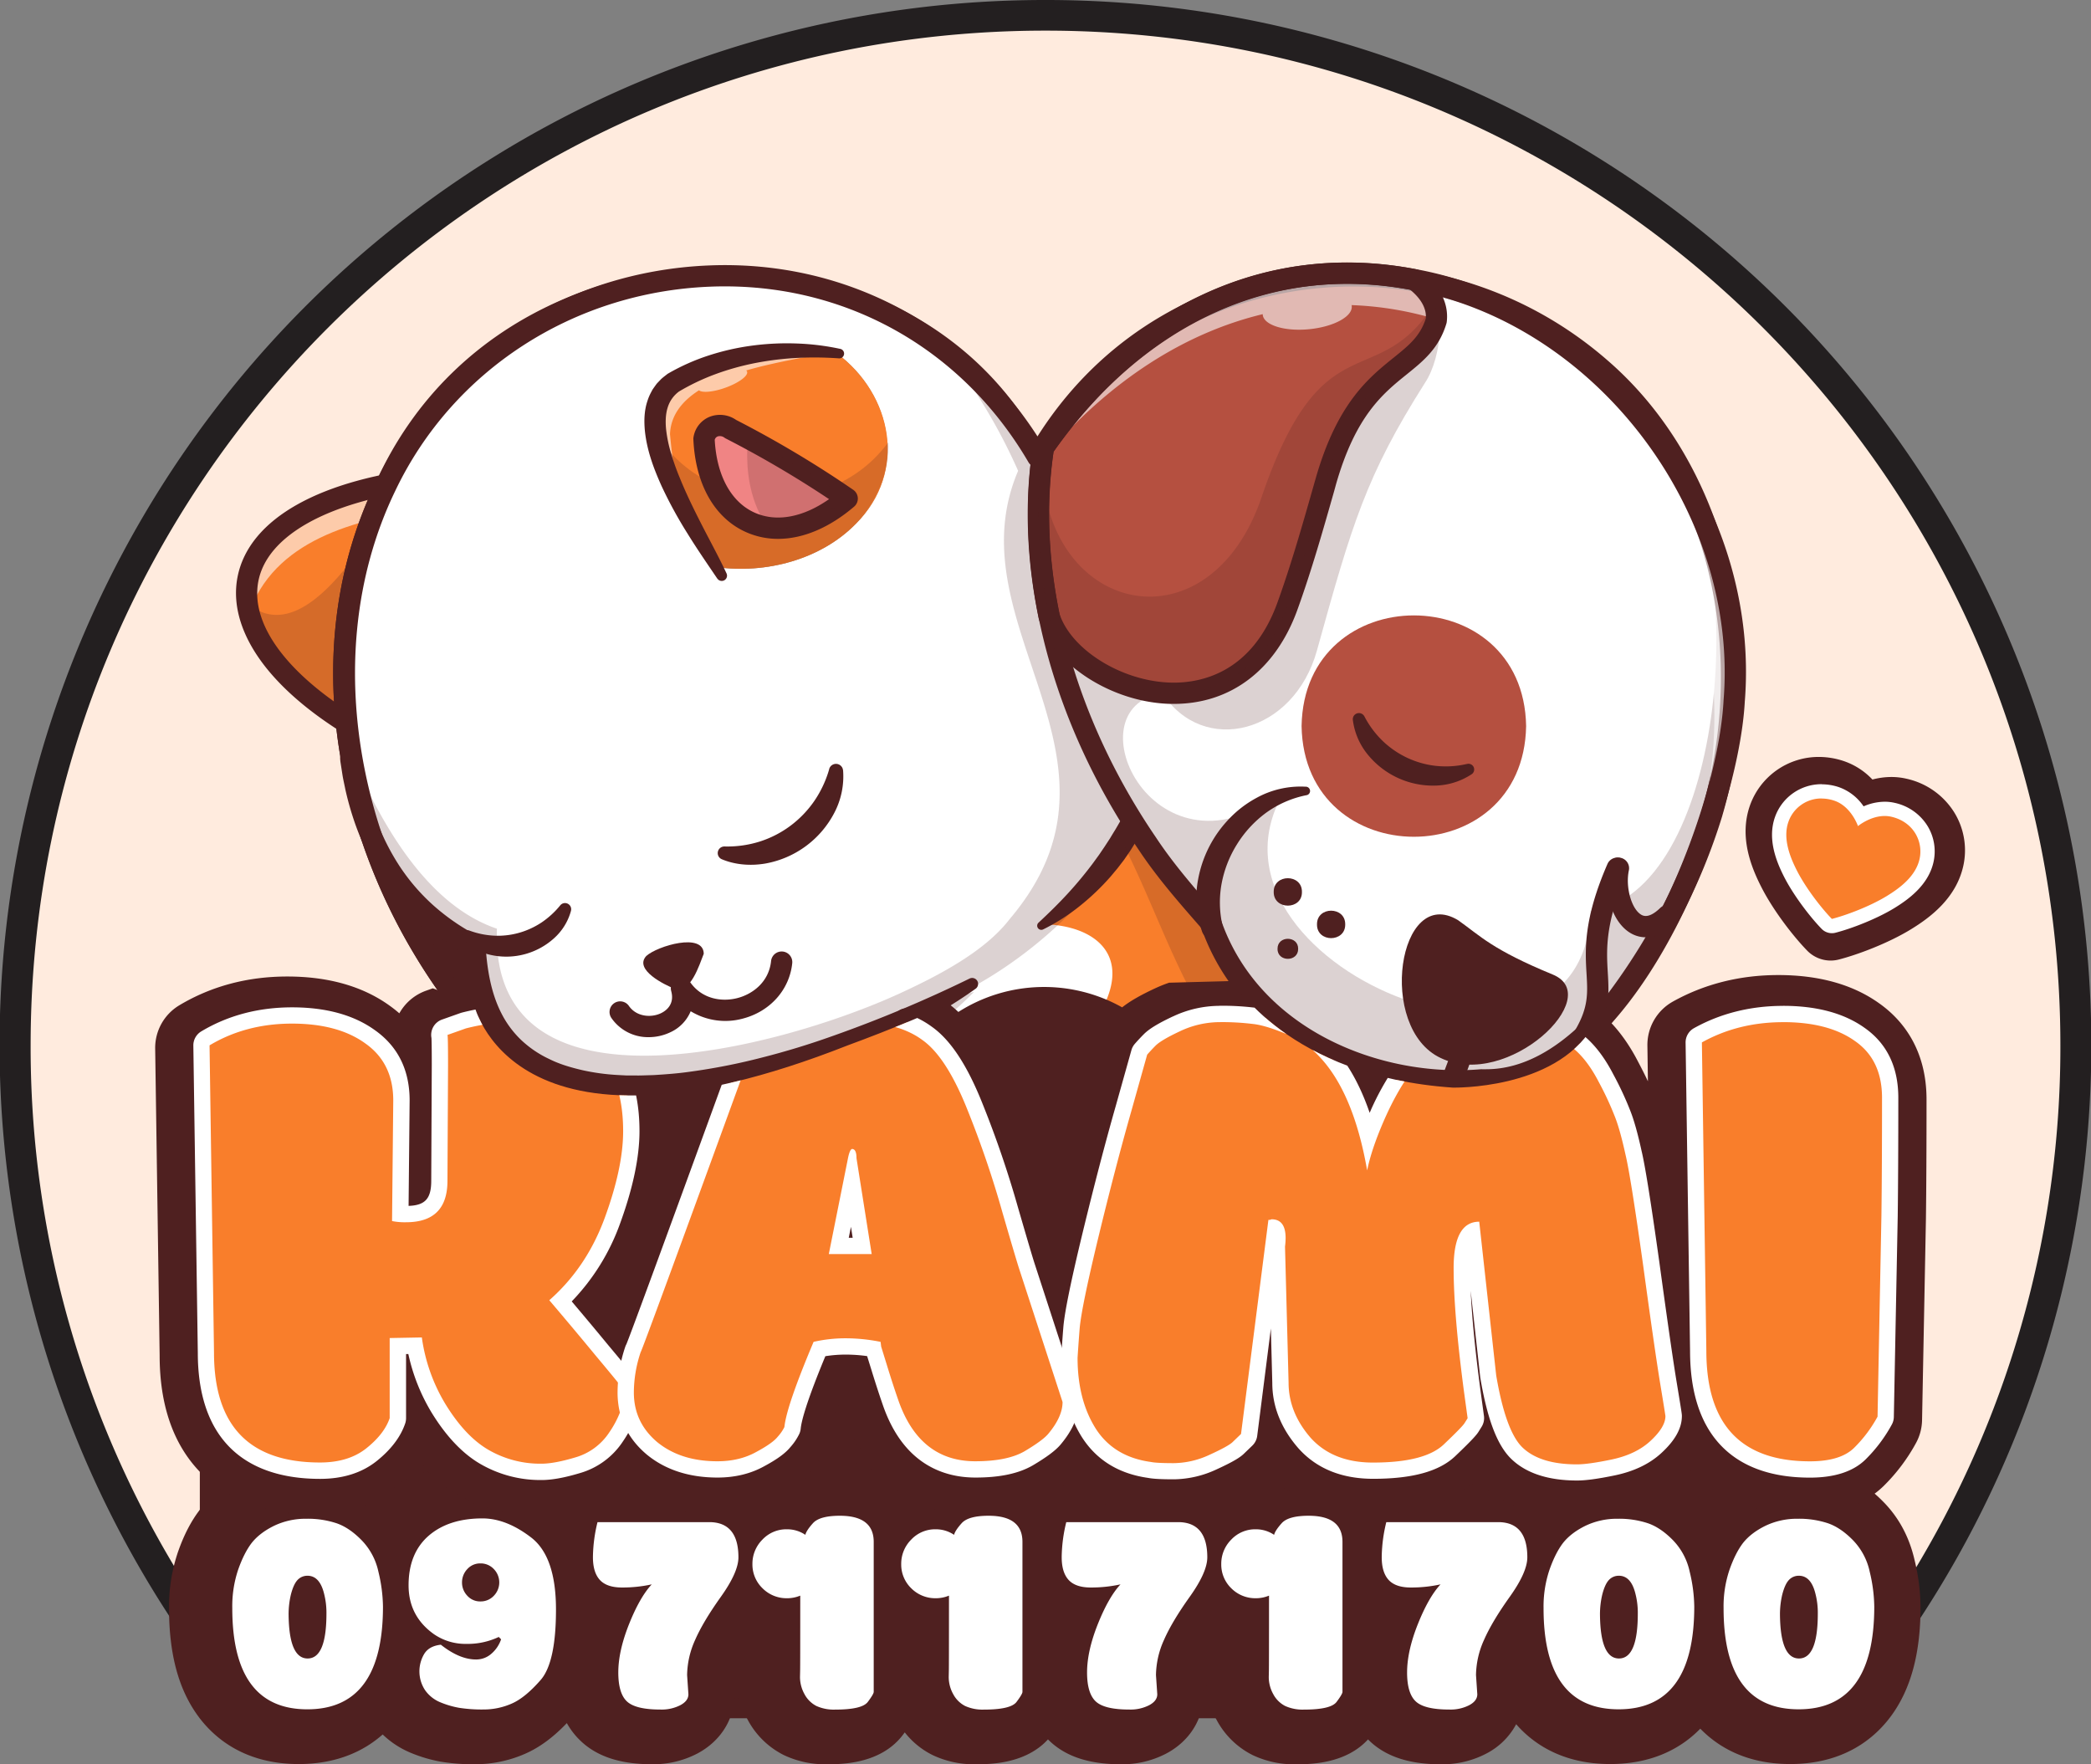 <?xml version="1.0" encoding="iso-8859-1"?>
<svg xmlns="http://www.w3.org/2000/svg" xmlns:xlink="http://www.w3.org/1999/xlink" viewBox="0 0 1464.35 1235.46">
  <rect x="0" y="0" width="1464.35" height="1235.46" fill="#808080" stroke="none"/>
  <defs>
    <style>.cls-1{fill:none;}.cls-2{fill:#ffebde;}.cls-3{fill:#231f20;}.cls-4{fill:#4f2020;}.cls-5{fill:#f97e2b;}.cls-6{fill:#fff;}.cls-11,.cls-7,.cls-8{isolation:isolate;}.cls-7{opacity:0.21;}.cls-8{opacity:0.6;}.cls-9{fill:#8c8c8c;}.cls-10{fill:#ffa86e;}.cls-11{opacity:0.2;}.cls-12{fill:#b55040;}.cls-13{fill:#f08484;}.cls-14{clip-path:url(#clip-path);}</style>
    <clipPath id="clip-path">
      <path class="cls-1" d="M331.61,702.21S356.19,825.8,593.84,732c0,0,68.72-24.94,91.21-40.25L863.27,687s38.53,66.76,154.1,74.65c0,0,71.07,1.68,97.63-42.11a402.47,402.47,0,0,0,43.56-67.66l129.67,1.62,223.4,173.38-153.14,327.34-746,109.92L89.92,1245,44,994.25,63.59,607.36Z"></path>
    </clipPath>
  </defs>
  <g id="Layer_2" data-name="Layer 2">
    <g id="Layer_1-2" data-name="Layer 1">
      <path class="cls-2" d="M166.86,1173.71a10.72,10.72,0,0,1-8.53-4.22,721.5,721.5,0,1,1,1238.6-718.14A720.62,720.62,0,0,1,1306,1169.49a10.72,10.72,0,0,1-8.52,4.22Z"></path>
      <path class="cls-3" d="M732.18,21.45c392.52,0,710.73,318.2,710.73,710.73A707.57,707.57,0,0,1,1297.5,1163H166.86A707.51,707.51,0,0,1,21.45,732.18c0-392.53,318.2-710.73,710.73-710.73m0-21.45A731.91,731.91,0,0,0,149.81,1176a21.44,21.44,0,0,0,17.05,8.44H1297.5a21.46,21.46,0,0,0,17-8.44A731.95,731.95,0,0,0,732.18,0Z"></path>
      <path class="cls-4" d="M1282,667a17.24,17.24,0,0,1-12.27-5.18c-9.2-9.44-22.84-26.9-31-42.89-6.71-13.09-14.82-32.81-7.88-52.77a45.34,45.34,0,0,1,42.86-30.3,49.65,49.65,0,0,1,15.76,2.62,44.3,44.3,0,0,1,20,14,47.08,47.08,0,0,1,15.09-2.6,41.29,41.29,0,0,1,9.24,1c29.29,6.75,40.19,33,35.57,54.19-4.48,20.65-21.69,33.24-34.24,40.92-15.32,9.37-36.06,17.14-48.84,20.41A17.28,17.28,0,0,1,1282,667Z"></path>
      <path class="cls-4" d="M1282,672.68a23,23,0,0,1-16.37-6.91c-9.49-9.74-23.56-27.75-32-44.28-7.18-14-15.85-35.23-8.18-57.26a51.05,51.05,0,0,1,48.26-34.15,55.19,55.19,0,0,1,17.57,2.92,49.48,49.48,0,0,1,20,12.9,51.81,51.81,0,0,1,13.25-1.77,46.9,46.9,0,0,1,10.53,1.19,52.72,52.72,0,0,1,33.34,23.31,50.52,50.52,0,0,1,6.54,37.67c-5,22.8-23.4,36.37-36.85,44.59-15.83,9.68-37.23,17.71-50.42,21.08A22.84,22.84,0,0,1,1282,672.68Zm-8.32-108.33a16.56,16.56,0,0,0-15.9,11.14c-2.51,7.22-.44,17.16,6.33,30.38,5.3,10.37,14.2,22.55,21.53,31,10.68-3.4,24.62-9.16,34.55-15.23,12.67-7.75,19.62-15.15,21.24-22.63,1.76-8.08-2.52-17.65-14.08-20.31a12.55,12.55,0,0,0-2.84-.32c-6.08,0-12.34,4-14.24,5.53l-12.78,10.67-5.27-15.82c-1-2.89-5.21-11.07-11.83-13.28a21.22,21.22,0,0,0-6.71-1.15Z"></path>
      <path class="cls-5" d="M1282.85,648.54a5,5,0,0,1-3.57-1.51c-7.75-7.95-18.93-22.51-25.3-34.94-5-9.78-11.11-24.37-6.31-38.16a29.52,29.52,0,0,1,27.93-19.71,33.16,33.16,0,0,1,10.57,1.77c8.76,2.92,14.16,10.06,17,15.19a34.88,34.88,0,0,1,16.64-4.73,25.58,25.58,0,0,1,5.82.66c19.29,4.44,26.5,21.55,23.5,35.39-3.1,14.26-15.92,23.53-25.3,29.26-11.91,7.29-29,13.88-39.8,16.63A5.17,5.17,0,0,1,1282.85,648.54Z"></path>
      <path class="cls-6" d="M1275.6,559.21a28.11,28.11,0,0,1,9,1.51c11.89,4,16.56,17.79,16.56,17.79s8.47-7.07,18.71-7.07a20.72,20.72,0,0,1,4.7.53c15.29,3.52,22.42,17.13,19.74,29.47s-14.13,20.64-23,26.07c-12.08,7.38-28.93,13.62-38.43,16-6.85-7-18-21.13-24.43-33.73-4.74-9.27-10.14-22.46-6-34.25a24.39,24.39,0,0,1,23.22-16.36m0-10h0A34.51,34.51,0,0,0,1243,572.29c-5.43,15.59,1.16,31.48,6.59,42.07,6.59,12.88,18.14,27.93,26.15,36.15a10,10,0,0,0,7.15,3,9.82,9.82,0,0,0,2.46-.31c11.13-2.84,28.84-9.66,41.17-17.2,10.16-6.21,24.07-16.33,27.57-32.46a34.1,34.1,0,0,0-4.42-25.44,36,36,0,0,0-22.83-15.87,30.89,30.89,0,0,0-6.94-.78,37.7,37.7,0,0,0-14.81,3.23,34.91,34.91,0,0,0-17.3-13.44,38.14,38.14,0,0,0-12.15-2Z"></path>
      <rect class="cls-4" x="139.94" y="939.7" width="1170.7" height="263.59"></rect>
      <path class="cls-5" d="M305,334.35A1394.24,1394.24,0,0,0,268.49,521c-8.11-4.36-17.15-9.68-26.34-15.67v0C115.65,423,172.79,347.77,305,334.35Z"></path>
      <g class="cls-7">
        <path class="cls-4" d="M305,334.35A1394.24,1394.24,0,0,0,268.49,521c-8.11-4.36-17.15-9.68-26.34-15.67v0c-30.82-20.47-65-48.64-70.44-84,43.23,38.65,90.21-54.09,112-83.44C291.16,336.4,298.34,335.28,305,334.35Z"></path>
      </g>
      <path class="cls-4" d="M679,924.43c-27.08,0-59.55-13.35-87.24-24.73-6.37-2.62-12.39-5.09-18-7.27a7.45,7.45,0,0,1-4.74-6.51,40.78,40.78,0,0,1,12.21-31,42,42,0,0,1,31.94-12.65,7.44,7.44,0,0,1-.83,14.86,27.2,27.2,0,0,0-20.57,8.29,26.82,26.82,0,0,0-7.71,15c4.29,1.71,8.75,3.54,13.39,5.45C633.32,900.68,678,919,700.92,904.1c10.71-7,16.46-21.65,17.09-43.66a7.44,7.44,0,0,1,14.87.43c-.77,27.18-8.8,45.92-23.85,55.7C700.42,922.16,690.19,924.43,679,924.43Z"></path>
      <g class="cls-8">
        <path class="cls-6" d="M305,334.35c-1.95,7.35-3.87,14.72-5.71,22.08-50.43,7.39-108.13,21.64-125.44,74.54C153.24,364.43,249.35,341.81,305,334.35Z"></path>
      </g>
      <path class="cls-4" d="M268.6,528.39a7.39,7.39,0,0,1-3.43-.83c-35-18.22-61.51-38.35-78.72-59.83-17-21.3-24-43.25-20.14-63.46C174.18,363.19,224.52,335,304.4,327a7.44,7.44,0,0,1,7.94,9.33A1393.13,1393.13,0,0,0,276,521.88a7.44,7.44,0,0,1-7.38,6.51ZM295.18,343c-65.72,8.51-108.13,32.13-114.26,64.08-6.21,32.38,24.18,70.18,81.69,102.21A1409.32,1409.32,0,0,1,295.18,343Z"></path>
      <path class="cls-4" d="M1198.23,571.36c-62,203.06-267.21,314-462.72,363.85a109.58,109.58,0,0,1-44.46-5.56c-124.84-42.21-250.67-93.3-338.32-191.48,0,0,0,0,0,0h0c-53.27-57.68-93.65-128.2-107-205.91-1.55-8.91-2.72-18-3.54-27-5.06-56.07,3.5-113.86,27.85-164.77,84.85-178.17,348-206.44,456.53-20.57,0,0,0-.07,0-.09,84.21-147.08,281.13-165.7,399.26-57.33C1209.23,338.89,1229.86,465.88,1198.23,571.36Z"></path>
      <path class="cls-4" d="M717.67,942.67a7.24,7.24,0,0,1-1.9-.25C553.42,899.59,429.33,832.42,347,742.76,296.15,690.08,259.11,622.27,242.8,552c-17.66-76.1-10.54-150.3,20.57-214.59C289.76,279.26,335,235.1,394.24,209.68c54.15-23.25,116-28.78,174.25-15.6,54.07,12.25,100.16,39.3,133.27,78.23,35.81,42.11,54.46,96.76,54.07,158.27,42.17,31,56.85,86.16,38.92,146.07,89.88,54.47,181.36,119.48,272,193.31a7.43,7.43,0,0,1,.28,11.29c-75.4,67.94-240.54,151.39-348.7,161.39ZM505.35,202c-87.27,0-182.68,40.67-228.47,141.58a.89.89,0,0,1-.08.17c-57.86,119.47-24.56,279.34,81,388.79,80.32,87.42,201.57,153,360.5,195.13,102.33-10,256.27-86.77,332.25-151.74C961,703.49,870.68,639.73,782.06,586.37a7.44,7.44,0,0,1-3.22-8.72c14.85-44.72,13.53-104.22-34.69-137.12a7.47,7.47,0,0,1-3.25-6.29c2.67-136.42-89-206-175.7-225.64A271.86,271.86,0,0,0,505.35,202Z"></path>
      <path class="cls-6" d="M1062,775.73c-76,68.43-239.58,149.75-344.3,159.5-134.67-35.4-270.95-95-364.92-197.06,0,0,0,0,0,0h0c-13.56-20.65-18.54-48.94-20.18-75.35-51.06-24.45-80-76.1-86.85-130.54-.42-2.46-.93-5.53-1.26-8h0c-9.06-62-1.47-127,25.59-183.7,108.35-231.41,483.69-179.87,478.24,93.86C796,466.92,803.66,526.16,785.79,580,882.49,638.21,974.36,704.39,1062,775.73Z"></path>
      <path class="cls-9" d="M599.3,366.79C574.63,392,536.17,402,501.53,397.13c-16.07-29.87-66.4-103.45-30.09-129.18,34.78-20.61,78.1-25.56,114.45-20.59C624.87,276,635.44,331,599.3,366.79Z"></path>
      <path class="cls-5" d="M972,705.49C944.23,772,857.79,842.37,787.46,793.36c-31.77-24.18-30-61.7-12.33-93.73,13.89-34-11.33-51.5-43.81-52.36a291,291,0,0,0,57.35-65.57Q883.14,638.82,972,705.49Z"></path>
      <path class="cls-5" d="M725.34,860.66c-2.7,94.8-94.2,46.05-149,24.83-1.13-19.68,16.84-36.85,36.31-35.77,14.6.65,27.07,10.14,40.52,15.85C676.17,875.33,703.57,873.17,725.34,860.66Z"></path>
      <path class="cls-4" d="M808.18,562a138.68,138.68,0,0,1-12.72,27.48c-1.32,2.17-2.66,4.31-4,6.43l-4.3,6.24-4.62,6L777.65,614a168.31,168.31,0,0,1-21.85,20.79,138.74,138.74,0,0,1-25.26,16.07,2.89,2.89,0,0,1-3.24-4.72v0c7.09-6.59,13.9-13.24,20.3-20.2a269.54,269.54,0,0,0,18-21.7l4.12-5.67,3.93-5.79,3.81-5.85c1.19-2,2.4-4,3.65-6,4.76-8,9.11-16.23,13.33-24.59l0,0a7.46,7.46,0,0,1,13.74,5.7Z"></path>
      <path class="cls-10" d="M593.12,349.14a739.86,739.86,0,0,0-81.56-48.66c-7.18-5.11-16.91-2.28-18.62,6.87C495.66,368.36,546,389.54,593.12,349.14Z"></path>
      <g class="cls-11">
        <path class="cls-4" d="M1037.66,756.14C959.5,694,878.05,635.92,792.74,584.2c-1.73-3.56-3.44-7.09-5.15-10.66,16-52.62,6.1-107.88-39.34-139.19a294,294,0,0,0-7.44-65.53,607.54,607.54,0,0,0,20.57,146.41c-25.44-55.84-26.76-116.63-29.26-176.76C721.48,300.67,688.51,268,663,246.34a393.78,393.78,0,0,1,50,83.38c-46.26,108.35,89.73,201.09-5.84,313.81-17.6,23.05-50.67,40-77,52.14C546.21,734.21,342.74,788.45,348,650.36,295.2,632.54,262.5,567.74,244.4,524.17c.34,2.48.86,5.55,1.27,8,11.58,77.64,54.83,148.15,107,205.91v0s0,0,0,0c93.93,102,230.31,161.68,364.92,197.06C822,925.59,986,844.12,1062,775.71Q1049.86,765.86,1037.66,756.14ZM917.29,821.67c-42.24,27-102.6,57-152.61,38.22-38.62-23.14-23.2-79.83-48.68-112.12,4.61,51.45-13.88,121.18-78.85,109.87-29.35-6.8-63.52-16.66-89.64-34.72-19.3-13.36-15-43.21,7.39-50.36a312.56,312.56,0,0,0,127.23-77.95c-5.9,1.62-11.74,3.33-17.58,5.1,49.59-23.31,92.5-61,123-106.75,34,67.41,53.36,151.2,126.55,187.23C930.41,788.52,932.28,811.14,917.29,821.67Z"></path>
      </g>
      <path class="cls-6" d="M1214.45,491.1c-7.6,87.27-47,170.75-105.2,235.8-17.15,20.67-44.46,26.56-72.19,28.79C959.48,762.15,875,723.48,848.25,647.55c-14.27-18.66-31.94-36.2-45.09-57.07-53.55-79.94-90.38-183.84-70.78-279.43,61-87.74,156.43-135.67,258.27-115.1l0,0C1128.15,215.09,1225.69,354.39,1214.45,491.1Z"></path>
      <g class="cls-11">
        <path class="cls-4" d="M1214.45,491.1c-16.33,138.5-101.29,318.76-265.29,253.3-45.52-15.29-86.48-53.62-101.64-99-73.25-74-155.76-246.32-106.67-345.84-19,87.7,44.94,155.78,113.22,72.34,29.74-39.58,44.32-91.76,84.11-121.2,20.44-14.84,51-26.39,54.37-54.69,22.64,12.24,17.32,54.3,5.3,72.23-41.22,65-51.06,98.9-75.55,187.2C906.06,514,842.72,529.6,814.08,485.48c-65.77,9.92-4.86,139.41,85.75,67.91C826.65,674.61,1107.93,788.13,1114,638c92.49-12.59,113.3-241.62,56.57-321.18C1202.36,366.37,1218.94,430.05,1214.45,491.1Z"></path>
      </g>
      <path class="cls-12" d="M1005.74,224.48c-11.5,37.93-53.39,28.57-77.4,112.89-8.33,29.28-16.53,58.53-26.88,87.18-36,99.62-150.75,58.7-166.9,6.92-7.48-36.38-9.63-73.29-5.17-109,57.42-111,175.42-144.16,261.24-126.54C999.93,203,1007,212.71,1005.74,224.48Z"></path>
      <path class="cls-4" d="M717.67,942.65a7.24,7.24,0,0,1-1.9-.25C553.41,899.57,429.32,832.39,347,742.74A412.65,412.65,0,0,1,290,668.07,407.58,407.58,0,0,1,242.8,552c-17.67-76.14-10.54-150.37,20.61-214.68C305.84,248.17,395,190.16,496.06,185.91c94.21-4,179.52,40.57,230.51,119.7,39.51-62.44,101.29-103.45,175.24-116,80.84-13.69,162.44,9.15,223.88,62.68C1208.63,323.92,1241,452,1206.21,571l0,.08c-29.6,96.9-95.64,183.68-191,251C931.44,881.09,826.23,923.9,719,942.54A7.9,7.9,0,0,1,717.67,942.65ZM507.59,200.55c-3.63,0-7.26.07-10.91.23-95.54,4-179.79,58.78-219.86,142.93-57.88,119.51-24.58,279.39,81,388.83C438.06,819.91,559.21,885.48,718,927.6c177.7-31.31,407.81-144.4,473.94-360.84,33.16-113.48,2.62-235.33-76-303.2-58.09-50.61-135.22-72.19-211.65-59.25C830.7,216.77,769.9,259.15,733.1,323.63a7.44,7.44,0,0,1-6.43,3.75h0a7.44,7.44,0,0,1-6.43-3.69C674.86,246,596,200.55,507.59,200.55Zm691.48,368.34h0Z"></path>
      <path class="cls-5" d="M599.41,366.79C574.75,392,536.28,402,501.65,397.13c-15.39-27.45-66.58-105.95-30.1-129.18C506.5,247.4,548.7,242.39,586,247.36,625.23,276.69,635.59,330.43,599.41,366.79Z"></path>
      <g class="cls-8">
        <path class="cls-6" d="M523.18,260.27c1,2.86-5.84,7.92-15.3,11.29-8.41,3-16.07,3.66-18.38,1.77-11.74,7.49-19.77,17.37-20.29,30.72q2.09,22.33,5.76,44.48c-8.48-24-30.91-61.85-3.42-80.54,32.85-19.48,73.32-25,108.33-21.34-14,3.39-36.33,6.68-57.31,12.78A1.83,1.83,0,0,1,523.18,260.27Z"></path>
      </g>
      <g class="cls-11">
        <path class="cls-4" d="M599.41,366.79C574.75,392,536.28,402,501.65,397.13c-17.9-29-34.45-59.15-41.56-92.57,35.73,56.15,122.82,59.05,162,5.09C622.85,330.47,614,351.69,599.41,366.79Z"></path>
      </g>
      <path class="cls-12" d="M911.51,508.47c1.76-103.34,155.5-103.34,157.25,0C1067,611.84,913.27,611.82,911.51,508.47Z"></path>
      <path class="cls-4" d="M502.31,405.16c-6.95-10.25-14.13-20.65-20.78-31.42a300.43,300.43,0,0,1-18.34-33.62c-5.26-11.77-10-24.13-11.53-38-.67-6.87-.67-14.29,1.85-21.65a32.84,32.84,0,0,1,2.27-5.38c.47-.87.89-1.76,1.42-2.6l1.72-2.43.88-1.2c.31-.38.66-.73,1-1.1l2.05-2.14c1.41-1.36,3-2.48,4.51-3.69a1.77,1.77,0,0,1,.24-.17l.22-.13a148.4,148.4,0,0,1,28.75-12.78A170.13,170.13,0,0,1,527,242a183.79,183.79,0,0,1,30.9-1.45,173.24,173.24,0,0,1,30.5,3.76,3.36,3.36,0,0,1-1,6.64h0a239.5,239.5,0,0,0-29.46-.29,210.87,210.87,0,0,0-29,3.57A182.39,182.39,0,0,0,501.1,262a154.86,154.86,0,0,0-25.82,12.31l.46-.3a21.68,21.68,0,0,0-8.09,11.16c-1.5,4.57-1.73,10-1.17,15.54A94.19,94.19,0,0,0,470,317.62a164.72,164.72,0,0,0,6.05,17c4.55,11.28,10,22.35,15.66,33.42s11.69,22,17.1,33.55a3.7,3.7,0,0,1-6.41,3.64Z"></path>
      <path class="cls-13" d="M593.23,349.16C512,416.57,474.08,301.1,502.54,297.84,535,308.74,564.16,330.88,593.23,349.16Z"></path>
      <path class="cls-4" d="M544.93,377.36A54.62,54.62,0,0,1,523,372.88c-22.37-9.68-36-33.45-37.42-65.2a6.92,6.92,0,0,1,.12-1.7A18.46,18.46,0,0,1,497,291.87a19.86,19.86,0,0,1,18.53,2.21,751.66,751.66,0,0,1,82,48.93,7.45,7.45,0,0,1,.63,11.78C580.76,369.65,562.26,377.36,544.93,377.36ZM500.53,308c1.38,25.34,11.7,44,28.42,51.21,15.17,6.56,33.62,3,51.65-9.66a734.17,734.17,0,0,0-72.32-42.46,8.91,8.91,0,0,1-.93-.57,5.21,5.21,0,0,0-4.81-.87A3.46,3.46,0,0,0,500.53,308Z"></path>
      <path class="cls-4" d="M1017,763.82a7.44,7.44,0,0,1-6.94-10.12c2.41-6.22,4.68-12.09,7.9-21.75a7.44,7.44,0,1,1,14.11,4.71c-3.1,9.3-5.23,14.91-8.13,22.41A7.44,7.44,0,0,1,1017,763.82Z"></path>
      <path class="cls-4" d="M454.32,726.32a31.15,31.15,0,0,1-26.12-13.38,7.44,7.44,0,0,1,12.22-8.5c5.33,7.66,15.51,8.38,22.38,5.15,3.07-1.44,9.93-5.84,7.25-15.55a7.44,7.44,0,0,1,13.26-6.25c8.65,12.32,22.79,13.84,33.14,11.15S538.42,688,540,673a7.44,7.44,0,1,1,14.81,1.53c-1.92,18.59-15.49,33.81-34.57,38.78a46.61,46.61,0,0,1-36.54-5.14,28,28,0,0,1-14.54,14.86A35.17,35.17,0,0,1,454.32,726.32Z"></path>
      <path class="cls-4" d="M683.21,692.43a336,336,0,0,1-45.65,27.35c-7.89,4.07-16,7.71-24.09,11.31-4.08,1.74-8.16,3.47-12.29,5.09s-8.25,3.29-12.41,4.82q-25,9.24-50.8,16.16a413.69,413.69,0,0,1-52.49,10.7c-8.87,1.29-17.86,2-26.87,2.59l-6.79.21c-2.26.08-4.53.12-6.8.06l-6.82-.08-6.84-.38A168.74,168.74,0,0,1,404,766.4l-3.4-.76-3.38-1-3.37-1a33.61,33.61,0,0,1-3.35-1.1l-6.64-2.46-6.49-3a90.72,90.72,0,0,1-23.67-16.36,85.12,85.12,0,0,1-16.93-23.5A107.43,107.43,0,0,1,328,690.41a162.51,162.51,0,0,1-2.75-27.4h0l4.08,6.38a165.59,165.59,0,0,1-35.63-24.16,155.06,155.06,0,0,1-27.87-32.92,176.34,176.34,0,0,1-18.28-38.84,212.18,212.18,0,0,1-5.69-20.59c-.68-3.47-1.53-7-2.06-10.42L239,537.3l-.4-2.58-.2-1.29c-.08-.67-.15-1.43-.19-2.14a7.41,7.41,0,0,1,14.71-1.64l.15,1a1.43,1.43,0,0,1,0,.42l.2,1.26.39,2.51.79,5c.52,3.35,1.3,6.53,1.93,9.8,1.46,6.46,3.2,12.85,5.28,19.11a162,162,0,0,0,16.73,35.57,140.64,140.64,0,0,0,25.22,29.81,151.16,151.16,0,0,0,32.42,22,7.49,7.49,0,0,1,4.08,6.21v.17h0c1,16.76,3.91,33.4,11.22,47.48a68.48,68.48,0,0,0,14,18.64,74.77,74.77,0,0,0,19.56,13.12c7.13,3.56,15,5.83,23,7.7a152.1,152.1,0,0,0,24.63,3.37l6.28.33,6.32,0c2.1.05,4.22,0,6.33-.08l6.34-.19c8.47-.51,17-1.15,25.43-2.36a433.05,433.05,0,0,0,50.49-9.94q25.05-6.36,49.5-15.11a904.5,904.5,0,0,0,95.76-40.17h0a4.16,4.16,0,0,1,4.27,7.11Z"></path>
      <path class="cls-4" d="M716.85,741.82c1.86,8.45,4.08,17.06,6,25.7s3.85,17.37,5.48,26.16,3,17.65,4,26.61a249.56,249.56,0,0,1,1.76,27.17,154.61,154.61,0,0,1-2,27.75c-1.66,9.3-4.31,18.84-9.69,27.7A49,49,0,0,1,712.19,915a43.73,43.73,0,0,1-14.09,7.87c-10.22,3.45-20.61,3.24-30.15,1.85a6,6,0,0,1-.61-.12l-.12,0a688,688,0,0,1-73.14-22.48,523.32,523.32,0,0,1-69.82-31.91c-22.44-12.46-44.07-26.81-63.41-44.12s-36.65-37.27-49.22-60.33a7.44,7.44,0,0,1,12.95-7.34v0c12.24,20.9,28.5,39.41,47,55.37a356.6,356.6,0,0,0,60.8,41.61A518,518,0,0,0,600.08,886a677,677,0,0,0,71.21,22.32l-.73-.15c7.86,1.26,15.68,1.31,22.32-.89s12-6.57,15.93-12.83,6.35-14,7.86-22.05a154.6,154.6,0,0,0,2.31-25c.28-17.08-1.15-34.47-3.09-51.86-.95-8.7-2.09-17.42-3.18-26.18s-2.29-17.53-2.89-26.59a3.56,3.56,0,0,1,7-1Z"></path>
      <g class="cls-8">
        <path class="cls-6" d="M1214.45,491.1c-2.13,46.34-21,99.42-40.68,140.47,88.36-213.61-55.57-411.85-227.26-417.9a2.47,2.47,0,0,1,.13.69c.71,7.28-12.66,14.51-29.87,16.19s-31.75-2.87-32.46-10.12c0-.15,0-.28,0-.43-53.22,12.81-106.77,45.27-154.89,102.32,47.86-96.44,160.19-146.7,261.22-126.39l0,0C1128.15,215.09,1225.69,354.39,1214.45,491.1Z"></path>
      </g>
      <path class="cls-4" d="M640.15,717.82a281.44,281.44,0,0,0-42,101.25,4.51,4.51,0,0,1-8.88-1.53,293.25,293.25,0,0,1,38.33-107.67h0a7.44,7.44,0,1,1,12.78,7.63C640.29,717.6,640.21,717.72,640.15,717.82Z"></path>
      <path class="cls-4" d="M452.58,669.48c-8.84,9.6,13,20.33,20,23,10.94,3.68,17.19-16.85,20.26-24.55C492.68,652.78,460.37,662.45,452.58,669.48Z"></path>
      <path class="cls-4" d="M1021,764.28C949,764.29,868.41,726.93,841.36,650l-1.66-1.9c-14.62-16.73-29.74-34-42.56-53.44-60.58-88.83-87.48-191.76-73.75-282.31a7.47,7.47,0,0,1,1.25-3.14c33.05-47.42,72.67-82.09,117.76-103,46.68-21.68,97.06-27.61,149.73-17.61,65.59,12.21,125.92,50.67,169.86,108.29,44.15,57.9,65.41,127,59.89,194.72-4.66,85.09-78.94,275.59-184.05,272C1032.31,764.05,1026.7,764.28,1021,764.28ZM737.85,316.33c-12.58,86.46,13.48,184.79,71.64,270.07,12.33,18.68,27.12,35.59,41.42,52l2.61,3a7.46,7.46,0,0,1,1.43,2.49c26.23,76.85,111.42,110.95,182.07,104.9a5.75,5.75,0,0,1,.93,0c.93,0,1.87,0,2.79,0,52.74,0,93.91-59.38,113.94-95.22,28.38-50.76,49.9-117.72,52.34-162.84,0-.07,0-.14,0-.21,10.8-131.73-88.87-263.29-217.66-287.26C891.53,184.65,802.26,224.81,737.85,316.33Z"></path>
      <path class="cls-4" d="M841.91,652.58A70,70,0,0,1,839,616.11a82.71,82.71,0,0,1,14.08-33.43,85.68,85.68,0,0,1,12.06-13.52,76.79,76.79,0,0,1,14.77-10.38,63.87,63.87,0,0,1,34.33-7.86,3,3,0,0,1,.41,6h0a72.4,72.4,0,0,0-28.15,12.38,79.11,79.11,0,0,0-20.3,22.09A79.53,79.53,0,0,0,855.47,619a72.78,72.78,0,0,0,.67,29.18l0,.09a7.45,7.45,0,0,1-14.25,4.27Z"></path>
      <path class="cls-4" d="M955.52,501.72a66.86,66.86,0,0,0,12.82,17.21,64.44,64.44,0,0,0,17.2,11.78,63.67,63.67,0,0,0,20.11,5.64,65.13,65.13,0,0,0,21.52-1.33l.12,0a4,4,0,0,1,3.15,7.28,48.17,48.17,0,0,1-25.16,7.85,58.91,58.91,0,0,1-47.45-21.76,47.64,47.64,0,0,1-10.43-24.29,4.3,4.3,0,0,1,8.06-2.48Z"></path>
      <path class="cls-4" d="M822.08,492.93l-2.26,0c-41-.92-82.36-27.48-92.25-59.22a5.68,5.68,0,0,1-.18-.71c-8.62-41.88-10-82.46-4-120.6a7.31,7.31,0,0,1,1.25-3.1c67.59-96.9,165.09-140.88,267.54-120.64a7.6,7.6,0,0,1,3,1.36c13.14,9.92,19.54,22.48,18,35.36a7,7,0,0,1-.27,1.29c-5.25,17.34-16.14,26.13-27.68,35.44-16.83,13.57-35.9,29-49.68,77.33L934.3,344c-7.79,27.38-15.84,55.69-25.73,83.06C893.4,469,862,492.93,822.08,492.93Zm-80.2-63.34c8.21,25.52,43.94,47.66,78.28,48.44,20.08.47,56.41-6.23,74.42-56,9.71-26.88,17.69-54.94,25.4-82.07l1.32-4.62c15.07-52.91,37-70.61,54.65-84.84,10.76-8.67,18.58-15,22.57-27.5.71-8.9-6-16.08-11-20.1-95.25-18.1-186.1,23.18-249.73,113.48C732.46,352.14,733.83,390.22,741.88,429.59Zm264-205.11h0Z"></path>
      <path class="cls-4" d="M1152.54,656.38a20.91,20.91,0,0,1-10.18-2.67c-14-7.77-19.7-30.7-16.21-47.24a7.44,7.44,0,1,1,14.56,3.07c-2.5,11.86,1.89,27.29,8.86,31.15,3.4,1.89,7.8.26,13.09-4.84A7.44,7.44,0,0,1,1173,646.56C1165.17,654.1,1158.16,656.37,1152.54,656.38Z"></path>
      <path class="cls-4" d="M1107.81,735.46a7.35,7.35,0,0,1-4-1.16,7.43,7.43,0,0,1-2.31-10.26c11-17.44,10.42-27.72,9.58-41.95-1-17-2.26-38.15,14.64-77.05A7.44,7.44,0,0,1,1139.4,611c-15.49,35.64-14.4,54-13.44,70.24.89,15.06,1.73,29.29-11.85,50.78A7.45,7.45,0,0,1,1107.81,735.46Z"></path>
      <path class="cls-4" d="M1021.19,644.46c15.55,11,23.61,20.46,66.2,38,37.32,15.32-31.73,81-78.45,58.46C964,719.91,979.33,618.92,1021.19,644.46Z"></path>
      <path class="cls-4" d="M892,624.62c-.18-12.82,19.94-12.82,19.76,0C912,637.41,891.83,637.41,892,624.62Z"></path>
      <path class="cls-4" d="M922.31,647.36c-.18-12.81,19.94-12.81,19.76,0C942.25,660.18,922.13,660.18,922.31,647.36Z"></path>
      <path class="cls-4" d="M894.67,664.46c-.13-9.36,14.57-9.36,14.44,0C909.24,673.81,894.54,673.81,894.67,664.46Z"></path>
      <g class="cls-11">
        <path class="cls-4" d="M593.23,349.16c-17.44,13.06-34,22.71-55.07,20.87-13-18.12-16.46-41.22-14.27-63.11A734.83,734.83,0,0,1,593.23,349.16Z"></path>
      </g>
      <g class="cls-11">
        <path class="cls-4" d="M1005.74,224.48c-11.5,37.93-53.39,28.57-77.4,112.89-8.33,29.28-16.53,58.53-26.88,87.18-36,99.62-150.75,58.7-166.9,6.92-7.48-36.38-9.63-73.29-5.17-109C731.53,432.25,847.74,456.1,883.9,347c42.71-124.27,79.89-70.63,120.42-133.91A24.63,24.63,0,0,1,1005.74,224.48Z"></path>
      </g>
      <path class="cls-4" d="M590.42,539.44a55,55,0,0,1-6.17,29.84,67.87,67.87,0,0,1-48.55,35.5c-10.2,1.68-20.89.86-30.21-3.06a4.65,4.65,0,0,1,1.87-8.94h.14a75.43,75.43,0,0,0,24.6-3.46,73,73,0,0,0,21.41-11A74.23,74.23,0,0,0,570.21,561a77.15,77.15,0,0,0,10.5-22.38l0-.15a4.95,4.95,0,0,1,9.67.93Z"></path>
      <path class="cls-4" d="M399.88,637.79a39.8,39.8,0,0,1-12,19.38,49.9,49.9,0,0,1-43.43,11.73,40.07,40.07,0,0,1-20.08-10.59,4.06,4.06,0,0,1,4.25-6.67l.16.06a58.41,58.41,0,0,0,17.57,3.56,55,55,0,0,0,17.1-2,56.32,56.32,0,0,0,15.62-7.13,60.29,60.29,0,0,0,13.18-12l.12-.15a4.31,4.31,0,0,1,7.5,3.8Z"></path>
      <path class="cls-4" d="M1340.66,1091.94c-3.69-15.8-11-29.32-21.69-40.17-9.76-10-20.51-17-31.94-21.06a102.29,102.29,0,0,0-34-5.38,89.11,89.11,0,0,0-39.34,8.8l-.12.06a86.52,86.52,0,0,0-22.54,15.67c-9.24-8.95-19.33-15.39-30-19.15a102.19,102.19,0,0,0-34-5.38,89.08,89.08,0,0,0-39.34,8.8l-.12.06a95.3,95.3,0,0,0-8.64,4.8,58.1,58.1,0,0,0-32.66-11.24c-.55,0-1.1,0-1.65,0H964.89a38.2,38.2,0,0,0-18.21,4.62c-9.35-5.66-21.35-9.1-36.19-9.1-15,0-27.52,3.16-37.32,9.43a62.55,62.55,0,0,0-21.94,3.94,59,59,0,0,0-29.19-8.85c-.55,0-1.1,0-1.65,0H740.77a38.2,38.2,0,0,0-18.21,4.62c-9.35-5.66-21.35-9.1-36.19-9.1-15,0-27.52,3.16-37.32,9.43a62.2,62.2,0,0,0-23.76,4.66c-10.06-8.57-24.31-14.09-43.11-14.09-15,0-27.52,3.16-37.32,9.43a62.55,62.55,0,0,0-21.94,3.94,59,59,0,0,0-29.19-8.85c-.55,0-1.1,0-1.65,0H412.46a38.24,38.24,0,0,0-29.62,14.06c-16.42-11-33.53-16.62-51-16.62-25.13,0-46.24,7.24-62.73,21.51a80.68,80.68,0,0,0-26.59-16,102.25,102.25,0,0,0-34-5.37,89.11,89.11,0,0,0-39.34,8.8l-.12.06c-11.83,5.81-21.51,13.4-28.78,22.58l-.38.48c-6.13,8-11.11,17.63-15.24,29.43a118.56,118.56,0,0,0-6.28,39.51c0,32.34,6.76,57.17,20.66,75.91,11.22,15.14,32.5,33.18,70.13,33.18,27.47,0,46.27-9.6,58.83-20.72A63,63,0,0,0,286.51,1227l.75.33a102.22,102.22,0,0,0,21.54,6.4l.08,0a138.17,138.17,0,0,0,23.82,1.76,86.89,86.89,0,0,0,34.91-7.27c10.05-4.36,19.7-11.43,29.35-21.53a52.56,52.56,0,0,0,10.52,13.25c11.49,10.47,27.58,15.55,49.18,15.55a66.37,66.37,0,0,0,31.72-7.51c16.3-8.64,26-24.11,26-41.45,0-.86,0-1.73-.09-2.59l-.79-11.71a26.73,26.73,0,0,1,2.36-8.4l.05-.09c.06-.16.14-.33.21-.49,0,3.82,0,5.24,0,5.75,0,.08-.1,4.55-.1,4.55,0,.27,0,.54,0,.81a62.45,62.45,0,0,0,7.83,30.39l.09.17a58,58,0,0,0,24.68,24l.22.11a67.21,67.21,0,0,0,29.87,6.48c10.42,0,38,0,53.56-20.55.45-.59.89-1.19,1.34-1.79a56.59,56.59,0,0,0,19.2,15.75l.22.11a67.21,67.21,0,0,0,29.87,6.48c9.86,0,35.1,0,51-17.42.63.63,1.28,1.26,1.95,1.87,11.49,10.47,27.58,15.55,49.18,15.55a66.37,66.37,0,0,0,31.72-7.51c16.3-8.64,26-24.11,26-41.45,0-.86,0-1.73-.09-2.59l-.79-11.71a26.73,26.73,0,0,1,2.36-8.4.36.36,0,0,0,0-.09l.22-.49c0,3.83,0,5.25,0,5.75,0,.08-.1,4.54-.1,4.54,0,.28,0,.55,0,.82a62.45,62.45,0,0,0,7.83,30.39l.09.17a58,58,0,0,0,24.68,24l.22.11a67.21,67.21,0,0,0,29.87,6.48c9.86,0,35.1,0,51-17.43.63.64,1.28,1.27,1.95,1.88,11.49,10.47,27.58,15.55,49.18,15.55a66.37,66.37,0,0,0,31.72-7.51,49.31,49.31,0,0,0,20.9-20.55c12,13.74,32.54,27.88,65.85,27.88,30.77,0,50.67-12,63.09-24.77,12.34,12.69,32.18,24.77,63,24.77,37.88,0,59.27-18.24,70.55-33.55,13.93-18.91,20.7-44,20.7-76.64A144.59,144.59,0,0,0,1340.66,1091.94Z"></path>
      <path class="cls-6" d="M166.74,1099.37q4.13-11.8,9.52-18.85,5.58-7.05,15.65-12a51.09,51.09,0,0,1,22.61-4.94,64.12,64.12,0,0,1,21.32,3.2q8.88,3.12,17.39,11.81A45.19,45.19,0,0,1,265,1100.65a108.45,108.45,0,0,1,3.2,24.44q0,71.94-53,71.94-52.53,0-52.53-70.84A80.31,80.31,0,0,1,166.74,1099.37Zm48.69,62.06q13.19,0,13.18-31.49a53.84,53.84,0,0,0-1.73-14.18q-3.12-12.27-11.54-12.27a9.37,9.37,0,0,0-7,3q-2.74,2.94-4.58,10a59.63,59.63,0,0,0-1.65,14Q202.36,1161.44,215.43,1161.43Z"></path>
      <path class="cls-6" d="M344.24,1158a23,23,0,0,0,6.68-10l-1.64-1.64a50.74,50.74,0,0,1-22.61,4.85,38.93,38.93,0,0,1-22.61-6.68q-17.93-12.63-17.93-34.33,0-22.32,13.91-34.59,14.08-12.27,37.8-12.27,16.74,0,34.13,13.37t17.39,50.43q0,37.15-10.8,49.42-10.89,12.45-20.22,16.47a48.61,48.61,0,0,1-19.68,4.12,102.79,102.79,0,0,1-17.21-1.19,63.16,63.16,0,0,1-13.45-4,24.29,24.29,0,0,1-10.43-8.51,23.86,23.86,0,0,1-.46-25.26q3.39-5.49,11.62-6.4,13.09,10.34,24.62,10.34A16,16,0,0,0,344.24,1158Zm-20.68-49.79a13.3,13.3,0,0,0,3.75,9.34,12,12,0,0,0,9.15,3.93,12.56,12.56,0,0,0,9.34-3.93,13.39,13.39,0,0,0,0-18.77,12.56,12.56,0,0,0-9.34-3.93,12,12,0,0,0-9.15,3.93A13.41,13.41,0,0,0,323.56,1108.25Z"></path>
      <path class="cls-6" d="M439.19,1191.63Q433,1186,433,1171.22q0-14.92,7.5-33.77,7.59-19,15.93-27.92a96.11,96.11,0,0,1-20.78,2.2q-10.8,0-15.65-5.4t-4.76-16.2a106.56,106.56,0,0,1,3.2-24.16H498q19.12.83,19.13,24.62,0,10.42-12.36,27.73t-18,30.2a61.4,61.4,0,0,0-5.58,24.53l.91,13.45q0,4.66-5.76,7.69a28.61,28.61,0,0,1-13.73,3Q445.32,1197.21,439.19,1191.63Z"></path>
      <path class="cls-6" d="M564,1074.85q.64-2.94,5.31-8.15t18.85-5.22q23.52,0,23.71,18v105.35c0,1-1.38,3.35-4.12,7s-10.37,5.4-23.06,5.4a29.35,29.35,0,0,1-13-2.56,19.61,19.61,0,0,1-8.33-8.33,24.61,24.61,0,0,1-3.11-12l.09-4.3q.09-2.74.09-52.63a24,24,0,0,1-9.33,1.83,23.69,23.69,0,0,1-17.12-7,23.1,23.1,0,0,1-7.05-16.94,23.85,23.85,0,0,1,7-17.11,22.92,22.92,0,0,1,17.21-7.23A22.6,22.6,0,0,1,564,1074.85Z"></path>
      <path class="cls-6" d="M668.16,1074.85q.65-2.94,5.31-8.15t18.85-5.22q23.52,0,23.71,18v105.35c0,1-1.38,3.35-4.12,7s-10.38,5.4-23.07,5.4a29.34,29.34,0,0,1-13-2.56,19.61,19.61,0,0,1-8.33-8.33,24.51,24.51,0,0,1-3.11-12l.09-4.3q.09-2.74.09-52.63a24,24,0,0,1-9.33,1.83,23.69,23.69,0,0,1-17.12-7,23.1,23.1,0,0,1-7-16.94,23.85,23.85,0,0,1,7-17.11,22.92,22.92,0,0,1,17.21-7.23A22.62,22.62,0,0,1,668.16,1074.85Z"></path>
      <path class="cls-6" d="M767.5,1191.63q-6.22-5.67-6.22-20.41,0-14.92,7.5-33.77,7.59-19,15.92-27.92a96,96,0,0,1-20.77,2.2q-10.8,0-15.65-5.4t-4.76-16.2a106.56,106.56,0,0,1,3.2-24.16h79.63q19.13.83,19.13,24.62,0,10.42-12.36,27.73t-18,30.2a61.4,61.4,0,0,0-5.58,24.53l.91,13.45q0,4.66-5.76,7.69a28.61,28.61,0,0,1-13.73,3Q773.64,1197.21,767.5,1191.63Z"></path>
      <path class="cls-6" d="M892.28,1074.85q.65-2.94,5.31-8.15t18.85-5.22q23.52,0,23.71,18v105.35c0,1-1.38,3.35-4.12,7s-10.37,5.4-23.06,5.4a29.35,29.35,0,0,1-13-2.56,19.61,19.61,0,0,1-8.33-8.33,24.61,24.61,0,0,1-3.11-12l.09-4.3q.09-2.74.09-52.63a24,24,0,0,1-9.33,1.83,23.69,23.69,0,0,1-17.12-7,23.1,23.1,0,0,1-7-16.94,23.85,23.85,0,0,1,7-17.11,22.92,22.92,0,0,1,17.21-7.23A22.6,22.6,0,0,1,892.28,1074.85Z"></path>
      <path class="cls-6" d="M991.62,1191.63q-6.23-5.67-6.22-20.41,0-14.92,7.5-33.77,7.59-19,15.93-27.92a96,96,0,0,1-20.78,2.2q-10.8,0-15.65-5.4t-4.76-16.2a106.56,106.56,0,0,1,3.2-24.16h79.63q19.13.83,19.13,24.62,0,10.42-12.36,27.73t-18,30.2a61.4,61.4,0,0,0-5.58,24.53l.91,13.45q0,4.66-5.76,7.69a28.59,28.59,0,0,1-13.73,3Q997.76,1197.21,991.62,1191.63Z"></path>
      <path class="cls-6" d="M1085.1,1099.37q4.13-11.8,9.52-18.85,5.58-7.05,15.65-12a51.06,51.06,0,0,1,22.61-4.94,64.16,64.16,0,0,1,21.32,3.2q8.88,3.12,17.39,11.81a45.17,45.17,0,0,1,11.71,22.05,107.94,107.94,0,0,1,3.21,24.44q0,71.94-53,71.94-52.55,0-52.54-70.84A80.3,80.3,0,0,1,1085.1,1099.37Zm48.69,62.06q13.18,0,13.18-31.49a53.41,53.41,0,0,0-1.74-14.18q-3.11-12.27-11.53-12.27a9.39,9.39,0,0,0-7,3q-2.74,2.94-4.57,10a59.63,59.63,0,0,0-1.65,14Q1120.7,1161.44,1133.79,1161.43Z"></path>
      <path class="cls-6" d="M1211.16,1099.37q4.13-11.8,9.52-18.85,5.58-7.05,15.65-12a51.09,51.09,0,0,1,22.61-4.94,64.16,64.16,0,0,1,21.32,3.2q8.88,3.12,17.39,11.81a45.19,45.19,0,0,1,11.72,22.05,108.45,108.45,0,0,1,3.2,24.44q0,71.94-53,71.94-52.53,0-52.53-70.84A80.31,80.31,0,0,1,1211.16,1099.37Zm48.69,62.06q13.19,0,13.18-31.49a53.41,53.41,0,0,0-1.74-14.18q-3.11-12.27-11.53-12.27a9.37,9.37,0,0,0-7,3q-2.74,2.94-4.58,10a59.63,59.63,0,0,0-1.65,14Q1246.76,1161.44,1259.85,1161.43Z"></path>
      <g class="cls-14">
        <path class="cls-4" d="M1315.94,702.58c-18.32-13.11-42.07-19.75-70.57-19.75-26.88,0-51.73,6.25-73.84,18.57a34.78,34.78,0,0,0-17.84,30.87l.36,24.94c-2-4.25-4.31-8.84-6.94-13.81-6.53-12.65-14.21-23.1-22.81-31.08l-.06-.05c-8.16-7.53-18.5-14.09-30.76-19.49-12.86-5.91-28.11-8.91-45.36-8.91-18.45,0-36.76,5.39-54.42,16l-.05,0c-14.91,9-27.16,19.67-36.48,31.72a123.18,123.18,0,0,0-11.92-14.5,96.89,96.89,0,0,0-35.92-24C897,688.13,887,685.3,878,684.32a209.58,209.58,0,0,0-27.3-1.49,99.91,99.91,0,0,0-42.09,9.45l-.19.09c-10.08,4.72-17.19,8.82-22.57,13.08a111.81,111.81,0,0,0-114.7,3.22,79.14,79.14,0,0,0-8.19-6.75c-17.28-12.67-39.77-19.09-66.85-19.09-23.34,0-42,2.15-57,6.58-11.71,3.32-20.69,6.79-27.86,10.84a107.15,107.15,0,0,0-87.45.52c-.59-.4-1.18-.78-1.76-1.16-17.76-11.42-38.89-17.21-62.8-17.21a189.66,189.66,0,0,0-44.52,5.79,34.64,34.64,0,0,0-3.39,1l-12.92,4.58a34.75,34.75,0,0,0-18.75,15.86q-3.17-2.77-6.68-5.28c-18.78-13.6-42.93-20.5-71.79-20.5-27.82,0-53.26,6.78-75.61,20.15a34.78,34.78,0,0,0-16.91,30.34l3.13,214.94c0,34.72,9.56,62.16,28.3,81.58,19.11,19.81,46.26,29.86,80.69,29.86,21.37,0,39.62-5.93,54.24-17.63a92.91,92.91,0,0,0,18.6-19.57A108.42,108.42,0,0,0,321,1047a106.91,106.91,0,0,0,54.9,14.57c9.44,0,20.37-1.9,33.43-5.81a77.06,77.06,0,0,0,28.2-15.11c16.82,12.78,37.53,19.25,61.6,19.25,16.1,0,30.81-3.59,43.72-10.68,11.88-6.39,19.75-12.32,25.28-19.08a62,62,0,0,0,9.41-14.27,34.4,34.4,0,0,0,3.09-11.2c.09-.76,1-6.43,7.76-24.45,1.42,4.4,2.83,8.62,4.22,12.63,7.07,20.76,17.85,37.08,32,48.49,15.33,12.32,33.84,18.56,55,18.56,21.51,0,38.58-3.88,52.19-11.86l.16-.09a144.55,144.55,0,0,0,16-10.78c12.9,12.13,29.43,19.87,48.74,22.69,5.11.92,11.59,1.3,21.74,1.3a95.36,95.36,0,0,0,38.67-8.61l.32-.14c13.94-6.34,21.21-10.69,26.56-15.93l4.72-4.55c11.92,13.22,33.59,28.81,69.43,28.81,33.78,0,57.86-7.3,73.6-22.31l2.71-2.59a60.35,60.35,0,0,0,4.64,4.92c14.83,14.09,35.65,21.23,61.88,21.23,7.83,0,17.69-1.29,31-4.06,17.57-3.64,32.3-10.83,43.77-21.36l0,0a89.67,89.67,0,0,0,7.59-7.86l.84.92c18.87,20.11,45.71,30.31,79.78,30.31,23.52,0,42.08-6.49,55.17-19.29l.27-.27a128.47,128.47,0,0,0,22.53-30.06,34.8,34.8,0,0,0,4.12-15.74s2.71-140.9,2.71-141c.28-21.83.42-49.76.42-83C1349.36,733.85,1331.23,713.34,1315.94,702.58Z"></path>
        <path class="cls-5" d="M379.26,1030.73A78.23,78.23,0,0,1,339,1020.14c-11.45-6.69-22.15-18-31.78-33.62a128.41,128.41,0,0,1-16.67-44.11l-12,.22v50.49a5.71,5.71,0,0,1-.3,1.83c-2.85,8.38-8.94,16.35-18.1,23.68-9.34,7.48-21.48,11.26-36.1,11.26-26.23,0-46.34-7.05-59.77-21s-20.16-34.61-20.16-61.66l-3.13-215.1a5.71,5.71,0,0,1,2.78-5c17.78-10.64,38.2-16,60.68-16,22.68,0,41.13,5.07,54.86,15.06,14.41,10.23,21.74,25.19,21.74,44.44l-.78,79.46c1.13.07,2.46.12,4,.12,16.1,0,23.28-7.18,23.28-23.28l.42-80.73c0-14.93-.16-19-.25-20.09a5.71,5.71,0,0,1,3.63-6.73l12.93-4.59a5.7,5.7,0,0,1,.55-.16,160.36,160.36,0,0,1,37.63-5c18.26,0,34.1,4.24,47.09,12.59,21.52,13.85,32.43,37.35,32.43,69.86,0,17.69-4.46,38.83-13.27,62.85-8.09,22-20.27,40.85-36.24,56.08,10.42,12.3,20.1,23.87,28.82,34.45,7.12,8.5,12.52,15,16,19.38,1.81,2.24,3.13,3.91,4,5.1s3,4,2.09,7a75.06,75.06,0,0,1-12,29.16,48.22,48.22,0,0,1-27.11,20C394.1,1029.22,385.85,1030.73,379.26,1030.73Z"></path>
        <path class="cls-6" d="M362.57,715.37q25.85,0,44,11.69,29.82,19.19,29.82,65.06,0,25.64-12.93,60.88-12.72,34.62-38.78,57.55Q402.4,931.4,417,949.12q21.47,25.65,21.06,26.07a69,69,0,0,1-11.26,27.73,42.5,42.5,0,0,1-24,17.73q-14.6,4.36-23.56,4.37a72.26,72.26,0,0,1-37.33-9.8q-16.05-9.37-29.81-31.69a122.4,122.4,0,0,1-16.68-46.92l-22.52.42v56.09q-3.76,11.05-16.27,21.06t-32.53,10q-74.22,0-74.23-76.94l-3.12-215.18q25.42-15.23,57.75-15.23t51.51,14q19.39,13.77,19.39,39.83l-.84,84.45a45.38,45.38,0,0,0,9.8.83q29,0,29-29l.41-80.7q0-21.06-.41-21.47l12.93-4.59a154.21,154.21,0,0,1,36.27-4.81m0-11.4v0h0a165.85,165.85,0,0,0-39,5.13q-.55.14-1.11.33L309.55,714a11.41,11.41,0,0,0-7.39,12.88c.08,1.28.22,5.53.22,19.31L302,826.88v.06c0,12.39-4.19,17.14-15.86,17.54l.73-73.73v-.11c0-21.18-8.13-37.7-24.15-49.09-14.72-10.69-34.28-16.11-58.16-16.11-23.53,0-44.93,5.66-63.61,16.84a11.41,11.41,0,0,0-5.55,10l3.13,215.1c0,28.55,7.33,50.6,21.75,65.54s36,22.73,63.88,22.73c15.94,0,29.29-4.21,39.66-12.51,10-8,16.74-16.87,19.94-26.3a11.44,11.44,0,0,0,.61-3.67V948.23l1.59,0a134,134,0,0,0,16.44,41.24l.05.08c10.12,16.41,21.48,28.38,33.77,35.55a83.75,83.75,0,0,0,43.08,11.36c7.15,0,15.92-1.58,26.8-4.85a53.78,53.78,0,0,0,30.21-22.3,80.58,80.58,0,0,0,13-32,11.83,11.83,0,0,0-1.89-8.85c-.34-.53-.77-1.14-1.37-1.92-.93-1.24-2.28-3-4.14-5.25-3.53-4.37-8.94-10.92-16.1-19.46-7.75-9.42-16.28-19.63-25.43-30.45a152.68,152.68,0,0,0,33.83-54.45c9-24.65,13.63-46.46,13.63-64.82,0-34.57-11.8-59.69-35.05-74.65-13.93-9-30.81-13.5-50.17-13.5Z"></path>
        <path class="cls-5" d="M683.06,1029.06c-28.86,0-48.92-16-59.62-47.45-2.52-7.28-5.13-15.34-7.76-23.93,0,0-4-13-4-13.07a116.81,116.81,0,0,0-19.26-1.67,95.55,95.55,0,0,0-18.47,1.76c-14.46,34.59-18.25,49.14-18.86,55.24a5.66,5.66,0,0,1-.51,1.85,34.4,34.4,0,0,1-5.36,7.9c-3,3.74-8.34,7.63-16.92,12.23s-18.59,7.14-29.8,7.14c-18.52,0-34-5-46-14.85-12.19-10.32-18.34-23.43-18.34-39A95.24,95.24,0,0,1,443.28,945a5.4,5.4,0,0,1,.53-1.14c2.14-5.12,17.91-47.53,78.76-214.61a5.62,5.62,0,0,1,1.78-2.49c5-4,13.53-7.68,26.21-11.27,12.09-3.59,28.56-5.42,48.89-5.42,20.86,0,37.63,4.57,49.83,13.59,12.28,8.66,23.29,25.59,33.66,51.73a713.69,713.69,0,0,1,24.59,72.09c6.21,21.38,10.12,34.58,11.61,39.18l30.44,93.4a6,6,0,0,1,.28,1.77c0,8.3-3.89,17.12-11.57,26.2-3.11,3.61-8.9,7.88-17.71,13.11C711.52,1026.48,699.25,1029.06,683.06,1029.06ZM603.82,872.53l-7.24-45.73-9.15,45.73Z"></path>
        <path class="cls-6" d="M599.45,715.8q29.59,0,46.49,12.51,16.89,11.88,31.7,49.21A701.58,701.58,0,0,1,702,849q9.39,32.33,11.68,39.41l30.44,93.41q0,10.42-10.21,22.52-4,4.59-16.27,11.89-12.09,7.08-34.61,7.09-39.4,0-54.21-43.58-3.76-10.85-7.72-23.77l-4-12.93-.42-3.34a124.88,124.88,0,0,0-24.34-2.5,99.9,99.9,0,0,0-22.57,2.5q-19,45-20.44,59.64a28.8,28.8,0,0,1-4.58,6.67q-3.55,4.59-15.23,10.84-11.67,6.47-27.1,6.47-25.86,0-42.33-13.56Q443.9,996,443.9,975.19a89.25,89.25,0,0,1,4.79-28.36s0,0,0,0q.69,0,79.23-215.65Q534.38,726,552.11,721q17.52-5.21,47.34-5.21m-19,162.43h30l-10.64-67.14q0-6.47-3.13-6.46-1.66.42-2.91,6.88l-13.35,66.72m-131.78,68.6h0M599.45,704.39c-21.14,0-37.66,1.86-50.51,5.67-13.58,3.84-22.54,7.74-28.17,12.29a11.38,11.38,0,0,0-3.56,5c-59.93,164.56-76,207.86-78.54,214a11.82,11.82,0,0,0-.89,2.1,101.07,101.07,0,0,0-5.29,31.71c0,17.35,6.83,31.92,20.3,43.32l.12.1c13,10.72,29.7,16.15,49.58,16.15,12.16,0,23.12-2.64,32.56-7.85,9.16-4.91,15.07-9.23,18.54-13.56a39.46,39.46,0,0,0,6.15-9.15,11.25,11.25,0,0,0,1-3.69c.56-5.56,4.06-18.89,17.26-50.74a90.69,90.69,0,0,1,14.4-1.12,107.91,107.91,0,0,1,14.86,1.06l3,9.64c2.65,8.65,5.29,16.77,7.84,24.14,14.41,42.38,43.3,51.27,65,51.27,17.24,0,30.44-2.83,40.38-8.65l0,0c9.48-5.63,15.55-10.15,19.08-14.24l.08-.1c8.57-10.14,12.91-20.19,12.91-29.88a11.43,11.43,0,0,0-.56-3.53l-30.44-93.42c-1.47-4.51-5.35-17.64-11.55-39a717.85,717.85,0,0,0-24.78-72.63c-10.77-27.14-22.42-44.89-35.61-54.23-13.2-9.73-31.09-14.67-53.17-14.67Zm-5.06,162.43,1.53-7.68,1.22,7.68Z"></path>
        <path class="cls-5" d="M1104.46,1031.14c-18.53,0-32.62-4.45-41.88-13.24-8.92-8.46-15.55-26.07-20.25-53.85,0-.11,0-.22,0-.33L1031.1,862.47c-3.5,2.24-7.26,8.42-7.26,25.56,0,20.94,2.44,49.87,7.25,86l2.5,18.33a5.68,5.68,0,0,1-.82,3.79l-2,3.29c-1,1.68-3.69,4.9-15.53,16.17-10.09,9.62-27.61,14.29-53.56,14.29-20.37,0-36.54-6.53-48-19.42-11.2-12.85-16.86-27-16.88-42.08l-2.5-95.22a6,6,0,0,1,0-.85,43.63,43.63,0,0,0,.37-5.35c0-3.76-.6-5.62-1.43-6.54L874.71,1004.9a5.66,5.66,0,0,1-1.7,3.38l-5.84,5.63c-1.62,1.63-5.25,4.34-18.28,10.26a66.68,66.68,0,0,1-27,6.14c-11,0-15-.51-17-.91-18.8-2.62-33.06-11.34-42.41-25.9-9-14.38-13.63-32.1-13.63-52.71,0-.11,0-.23,0-.35.41-6.69.91-13.6,1.46-20.54.87-10.27,5.21-31.49,13.28-64.89,8-33.16,15.85-63,23.2-88.84l11-39.19a5.68,5.68,0,0,1,1.2-2.21c2-2.31,4.07-4.51,6.09-6.53,3.19-3.19,9.2-6.79,18.92-11.35A71.16,71.16,0,0,1,854,710.1a180,180,0,0,1,23.82,1.29c6.27.63,14.18,2.93,24.15,7a68.11,68.11,0,0,1,25.62,17c13.43,13.9,23.73,34.39,30.69,61.07q2.26-6.18,5.16-12.91c5.84-13.53,12.14-25.05,18.75-34.23,7.25-9.92,17.28-18.78,29.83-26.37,13.08-7.88,26.35-11.87,39.44-11.87s24.36,2.13,33.41,6.34c9.42,4.13,17.15,9,23,14.35,6.17,5.73,11.84,13.55,16.84,23.27A221.89,221.89,0,0,1,1136,779.19c2.64,6.47,5.24,15.67,8,28.12,2.43,10.05,6.48,35.45,12.39,77.64,5.39,39.54,9.38,67.27,11.86,82.44,3.83,23.18,3.83,23.59,3.83,24.27,0,6.88-4.08,14-12.47,21.71-7.56,6.94-17.66,11.76-30,14.32C1118.4,1030,1110.17,1031.14,1104.46,1031.14Z"></path>
        <path class="cls-6" d="M854,715.8a174.23,174.23,0,0,1,23.14,1.25q8.55.84,22.73,6.67a62.08,62.08,0,0,1,23.56,15.64q24.4,25.23,34,80.28,2.91-14.39,11.26-33.78,8.55-19.8,18.14-33.15,10.21-14,28.15-24.82,18.35-11,36.49-11,18.55,0,31.07,5.84,13.34,5.85,21.47,13.35,8.55,7.92,15.64,21.68a215.11,215.11,0,0,1,11,23.56q3.75,9.18,7.72,27.32,3.54,14.6,12.3,77.15,8.13,59.64,11.89,82.57,3.75,22.73,3.75,23.35,0,7.73-10.64,17.52-10.21,9.38-27.31,12.92-16.07,3.34-24,3.34-25.65,0-38-11.68-11.88-11.25-18.56-50.66l-11.88-107.6q-17.94,0-17.93,32.53,0,31.9,7.29,86.74l2.51,18.35-2.09,3.34q-1.45,2.5-14.59,15-13.35,12.72-49.63,12.72-28.15,0-43.79-17.52Q902.41,989,902.41,968.31L899.91,873a48.77,48.77,0,0,0,.42-6q0-13.14-9.8-13.13l-1.25.41h-1l-19.18,149.92-5.84,5.63q-2.93,2.93-16.68,9.18a60.69,60.69,0,0,1-24.6,5.63q-12.1,0-16.06-.84-25.86-3.54-38.57-23.35-12.72-20.22-12.72-49.63.63-10,1.46-20.43,1.25-14.8,13.13-64,12.09-49.85,23.15-88.62l11-39.2q2.93-3.33,5.84-6.26,4-4,17.3-10.21A65.12,65.12,0,0,1,854,715.8m0-11.41a76.66,76.66,0,0,0-32.31,7.31l-.06,0c-10.48,4.91-16.81,8.76-20.53,12.48-2.11,2.11-4.25,4.4-6.35,6.8a11.43,11.43,0,0,0-2.4,4.42l-11,39.2c-7.37,25.84-15.19,55.81-23.25,89-8.14,33.7-12.53,55.2-13.42,65.74-.56,7-1.06,14-1.48,20.68,0,.24,0,.48,0,.71,0,21.7,4.87,40.44,14.47,55.7l.06.09c10.26,16,25.82,25.56,46.26,28.44,2.47.48,6.89,1,18,1a72.3,72.3,0,0,0,29.22-6.6l.1-.05c13.58-6.17,17.65-9.14,19.94-11.4l5.78-5.57a11.43,11.43,0,0,0,3.4-6.77L890,930.31l1,38.16c0,16.47,6.18,31.85,18.24,45.7l.09.1c12.64,14.15,30.23,21.33,52.3,21.33,27.49,0,46.29-5.19,57.5-15.87,12.83-12.22,15.24-15.29,16.47-17.34l2-3.22a11.45,11.45,0,0,0,1.63-7.59l-2.5-18.35c-3.65-27.38-5.92-50.58-6.79-69.23l6.66,60.35c0,.22.06.43.1.65,5,29.45,12,47.57,22,57,10.35,9.82,25.76,14.8,45.8,14.8,6.11,0,14.71-1.17,26.3-3.58,13.38-2.77,24.39-8,32.71-15.69,9.65-8.89,14.33-17.36,14.33-25.92,0-1.26,0-1.56-3.91-25.21-2.47-15.1-6.45-42.78-11.84-82.25-5.92-42.32-10-67.88-12.48-78.17-2.78-12.7-5.47-22.17-8.22-28.93a225.58,225.58,0,0,0-11.56-24.67c-5.3-10.28-11.35-18.61-18-24.77-6.32-5.83-14.57-11-24.54-15.38-9.8-4.54-21.83-6.84-35.76-6.84-14.14,0-28.4,4.26-42.38,12.68-13.21,8-23.79,17.36-31.47,27.85l0,.08a185.8,185.8,0,0,0-18.49,33.31c-6.9-20.11-16.06-36.14-27.38-47.87a73.73,73.73,0,0,0-27.62-18.37c-10.4-4.27-18.77-6.69-25.57-7.4a185,185,0,0,0-24.5-1.33Z"></path>
        <path class="cls-5" d="M1267.52,1029.06c-25.72,0-45.43-7.11-58.59-21.14s-19.68-34.76-19.68-61.92l-3.13-215.94a5.7,5.7,0,0,1,2.93-5.06c17.74-9.89,37.83-14.9,59.7-14.9,22.38,0,40.48,4.85,53.79,14.41,14,9.81,21.14,24.71,21.14,44.25,0,33.12-.14,60.92-.42,82.65l-2.71,140.78a5.79,5.79,0,0,1-.67,2.58,99.6,99.6,0,0,1-17.47,23.24C1294.9,1025.36,1283.17,1029.06,1267.52,1029.06Z"></path>
        <path class="cls-6" d="M1248.75,715.8q31.9,0,50.46,13.35Q1318,742.28,1318,768.76q0,50-.42,82.57l-2.71,140.75a93.15,93.15,0,0,1-16.47,21.89q-9.6,9.39-30.86,9.39-72.57,0-72.57-77.36l-3.12-216q25.43-14.18,56.92-14.18m0-11.41c-22.86,0-43.88,5.26-62.48,15.62a11.44,11.44,0,0,0-5.85,10.14l3.13,215.93c0,28.62,7.15,50.74,21.22,65.74,14.28,15.22,35.39,22.94,62.75,22.94,17.2,0,30.26-4.25,38.83-12.63l.09-.09a104.82,104.82,0,0,0,18.47-24.58,11.35,11.35,0,0,0,1.34-5.16L1329,851.55v-.07c.27-21.75.41-49.58.41-82.72,0-21.48-7.93-37.94-23.57-48.92-14.3-10.25-33.49-15.45-57.06-15.45Z"></path>
      </g>
    </g>
  </g>
</svg>
